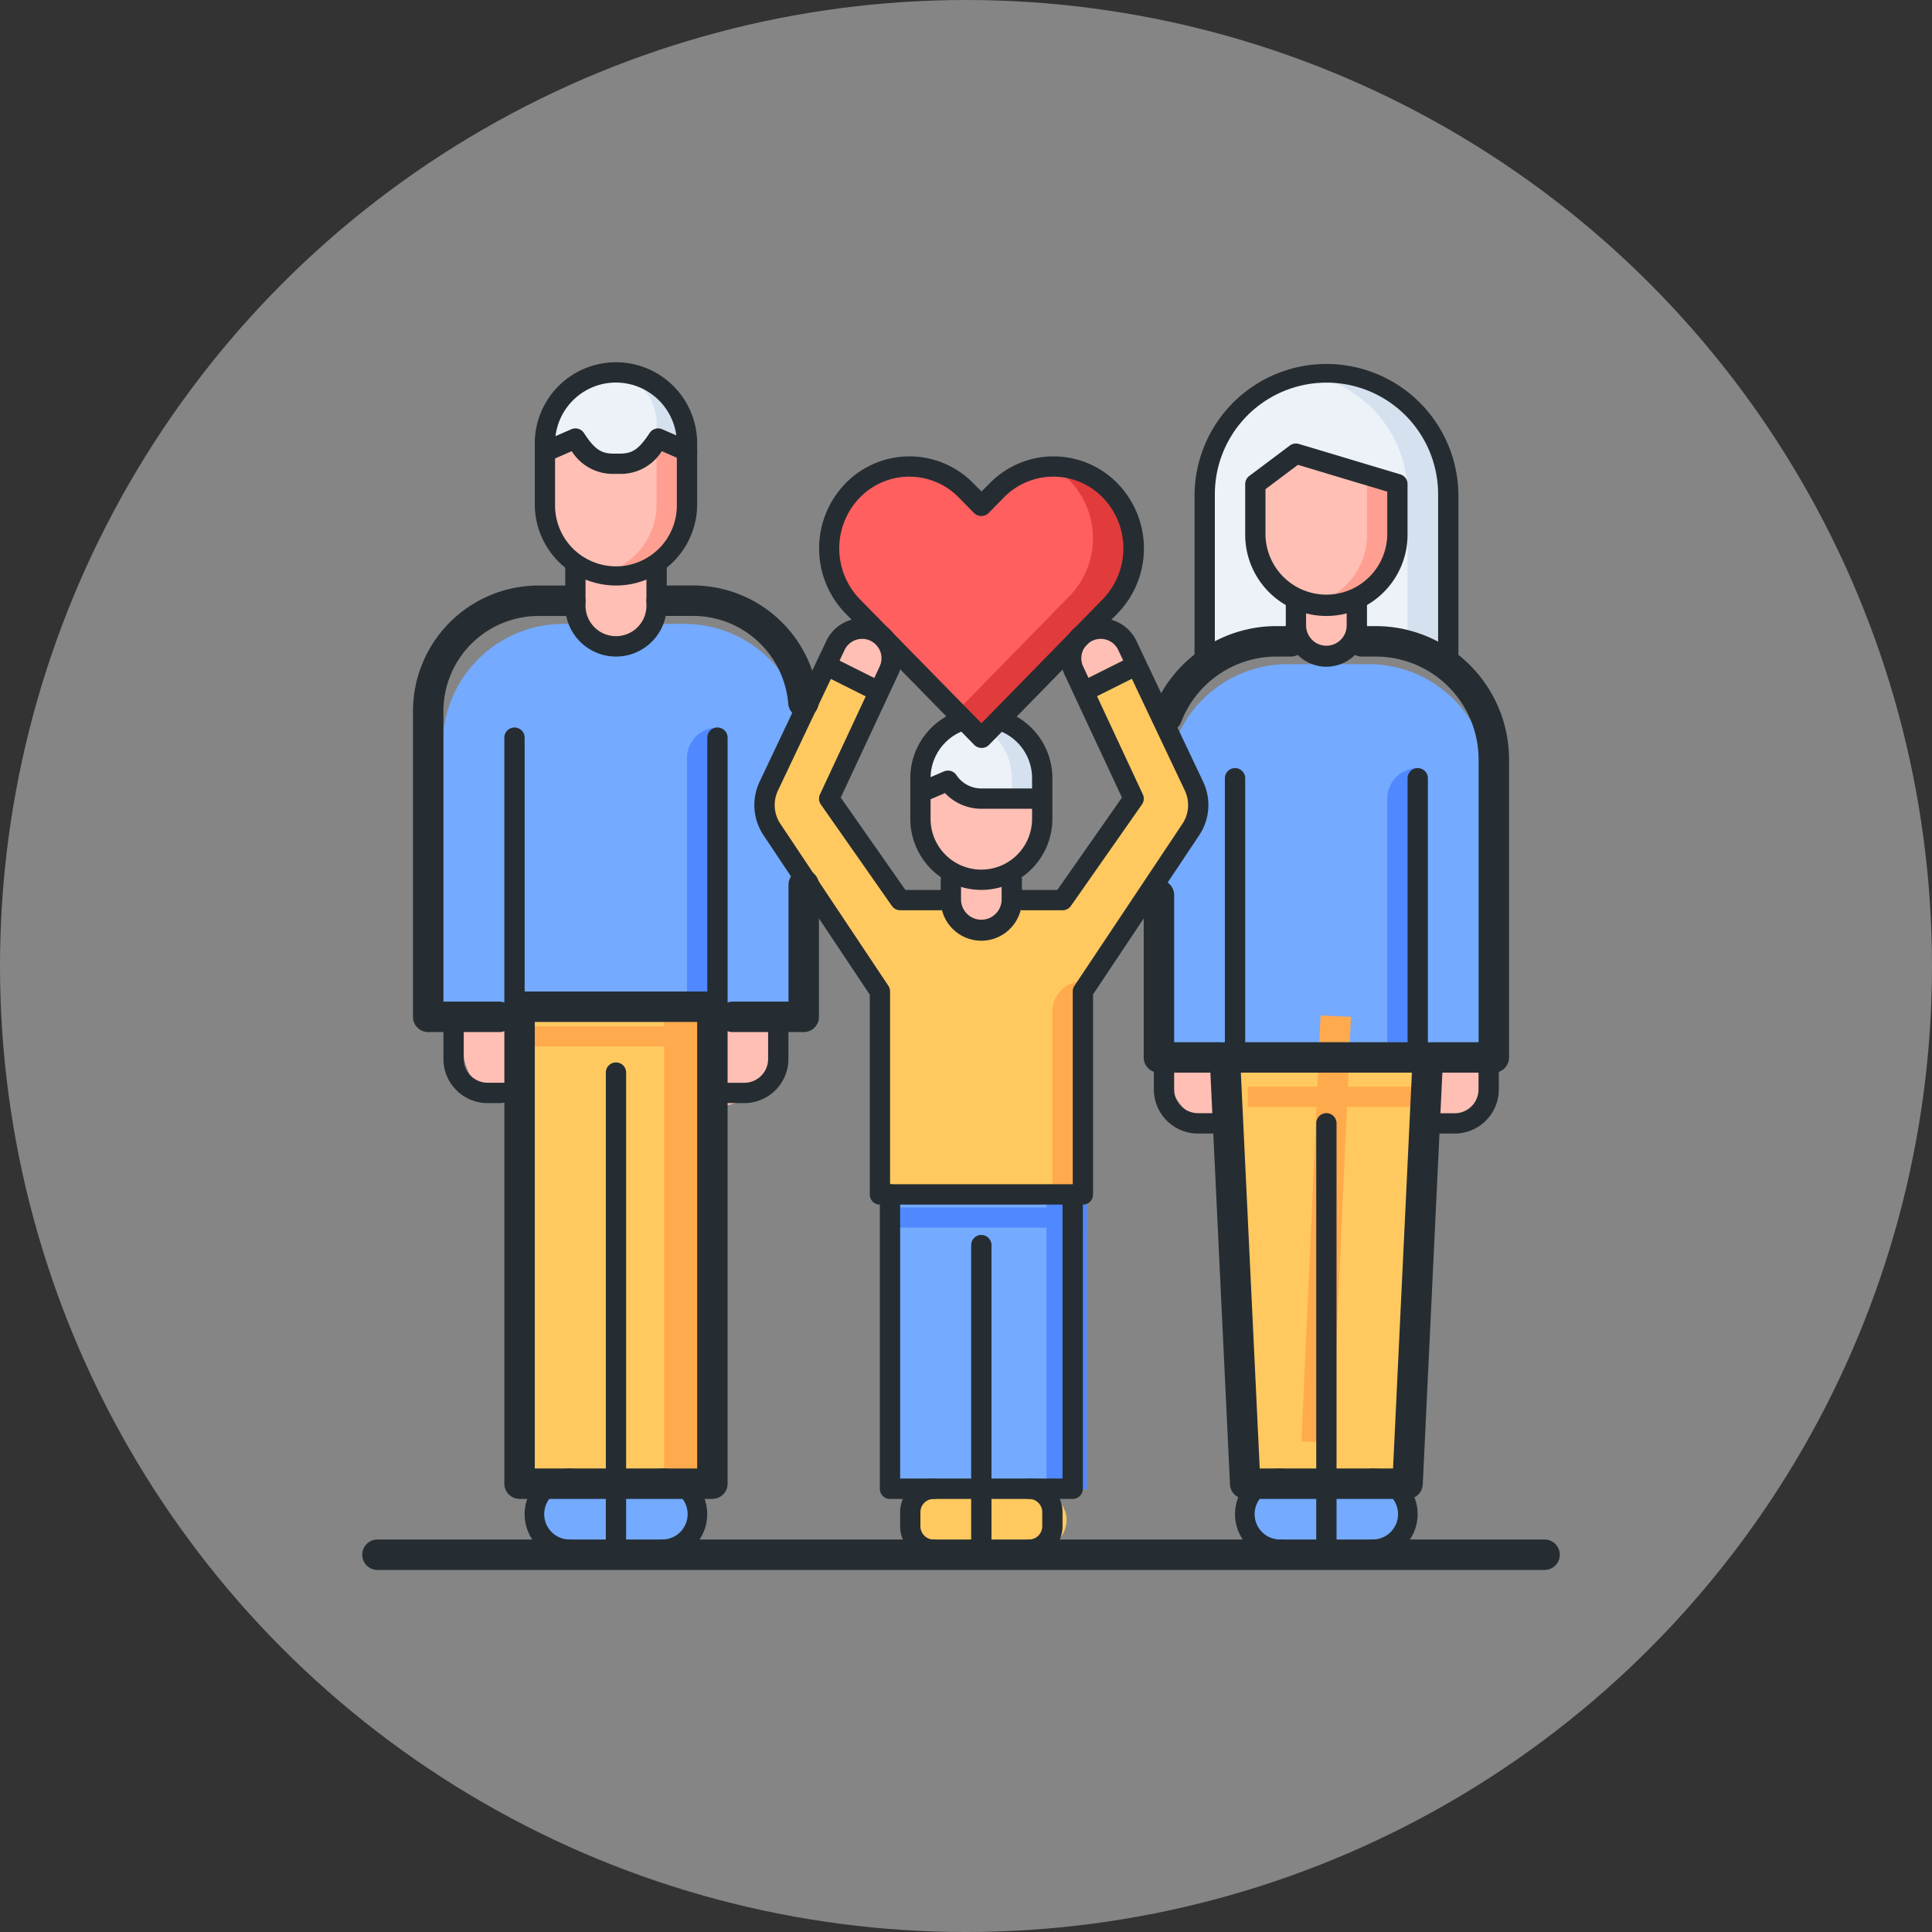 <svg xmlns="http://www.w3.org/2000/svg" width="96" height="96" viewBox="0 0 96 96">
    <rect x="0" y="0" width="96" height="96" fill="#333333" stroke="none"/>
    <circle data-name="타원 19" cx="48" cy="48" r="48" style="fill:#fff;opacity:.4"/>
    <g data-name="그룹 174">
        <g data-name="그룹 131" transform="translate(21.751 18.504)">
            <path data-name="패스 135" d="M218.051 509a6.052 6.052 0 0 0-6.051 6.052v7.564h12.1v-7.564a6.052 6.052 0 0 0-6.049-6.052z" transform="translate(-173.896 -509)" style="fill:#d5e1ef"/>
            <path data-name="패스 136" d="M217.043 509.18a6.048 6.048 0 0 0-5.043 5.961v7.559h10.086v-7.564a6.048 6.048 0 0 0-5.043-5.956z" transform="translate(-173.896 -509.089)" style="fill:#edf2f8"/>
            <path data-name="사각형 68" d="M6 0h6a6 6 0 0 1 6 6v14H0V6a6 6 0 0 1 6-6z" transform="translate(.249 12.496)" style="fill:#74aaff"/>
            <path data-name="사각형 69" d="M6 0h4a6 6 0 0 1 6 6v14H0V6a6 6 0 0 1 6-6z" transform="translate(36.249 14.496)" style="fill:#74aaff"/>
            <path data-name="패스 137" d="m189.81 543.7-2.64-5.57-2.46 1.14 2.393 5.164-3.809 5.229h-7.74l-3.786-5.2 2.393-5.164-2.46-1.14-2.629 5.546a2.752 2.752 0 0 0 .2 2.717l5.176 7.685v10.177h10.086V554.2l5.093-7.818a2.754 2.754 0 0 0 .183-2.682z" transform="translate(-152.483 -523.441)" style="fill:#ffc960"/>
            <path data-name="패스 138" d="M188.513 561.521a1.513 1.513 0 0 1-1.513-1.512V559h3.026v1.009a1.513 1.513 0 0 1-1.513 1.512z" transform="translate(-161.503 -533.786)" style="fill:#ffbfb4"/>
            <path data-name="패스 139" d="M222.513 534.521a1.513 1.513 0 0 1-1.513-1.512V532h3.026v1.009a1.513 1.513 0 0 1-1.513 1.512z" transform="translate(-178.357 -520.401)" style="fill:#ffbfb4"/>
            <path data-name="패스 140" d="M187.026 554.539a3.026 3.026 0 0 1-3.026-3.026V550h6.051v1.513a3.026 3.026 0 0 1-3.025 3.026z" transform="translate(-160.016 -529.324)" style="fill:#ffbfb4"/>
            <path data-name="패스 141" d="M150.53 522.556a3.53 3.53 0 0 1-3.53-3.53V516h7.06v3.026a3.53 3.53 0 0 1-3.53 3.53z" transform="translate(-141.674 -512.47)" style="fill:#ff9f91"/>
            <path data-name="패스 142" d="M152.017 532.034a2.017 2.017 0 0 1-2.017-2.017V528h4.034v2.017a2.017 2.017 0 0 1-2.017 2.017z" transform="translate(-143.161 -518.419)" style="fill:#ffbfb4"/>
            <path data-name="사각형 70" d="M0 0h3v4a3 3 0 0 1-3-3V0z" transform="translate(1.249 32.496)" style="fill:#ffbfb4"/>
            <path data-name="사각형 71" d="M3.616 0H4v4H0v-.384A3.616 3.616 0 0 1 3.616 0z" transform="rotate(180 8.624 18.248)" style="fill:#ffbfb4"/>
            <path data-name="사각형 72" d="M3 0v3H0a3 3 0 0 1 3-3z" transform="rotate(180 26.125 18.748)" style="fill:#ffbfb4"/>
            <path data-name="사각형 73" d="M0 0h3v3a3 3 0 0 1-3-3z" transform="translate(36.249 34.496)" style="fill:#ffbfb4"/>
            <path data-name="패스 143" d="M149.774 522.473a3.53 3.53 0 0 0 2.774-3.447V516H147v3.026a3.529 3.529 0 0 0 2.774 3.447z" transform="translate(-141.674 -512.47)" style="fill:#ffbfb4"/>
            <path data-name="패스 144" d="M220.53 525.556a3.53 3.53 0 0 1-3.53-3.53V519h7.06v3.026a3.53 3.53 0 0 1-3.53 3.53z" transform="translate(-176.374 -513.957)" style="fill:#ff9f91"/>
            <path data-name="패스 145" d="M219.774 524.481a3.53 3.53 0 0 0 2.774-3.447v-3.026L219.017 517 217 518.513v2.521a3.529 3.529 0 0 0 2.774 3.447z" transform="translate(-176.374 -512.966)" style="fill:#ffbfb4"/>
            <path data-name="패스 146" d="M154.06 512.53a3.53 3.53 0 1 0-7.06 0h1.513a1.008 1.008 0 0 0 1.009 1.009h2.017a1.008 1.008 0 0 0 1.009-1.009z" transform="translate(-141.674 -509)" style="fill:#d5e1ef"/>
            <path data-name="패스 147" d="M150.194 509.034a3.529 3.529 0 0 0-3.194 3.513h1.513a1 1 0 0 0 .14.5h3.755a1 1 0 0 0 .14-.5v-1.009a2.514 2.514 0 0 0-2.354-2.504z" transform="translate(-141.674 -509.017)" style="fill:#edf2f8"/>
            <path data-name="패스 148" d="m177.674 537.246-2.441-1.176.376-.78a1.355 1.355 0 1 1 2.44 1.177z" transform="translate(-155.67 -521.652)" style="fill:#ffbfb4"/>
            <path data-name="패스 149" d="m199.744 537.246 2.441-1.176-.376-.78a1.355 1.355 0 1 0-2.441 1.177z" transform="translate(-167.567 -521.652)" style="fill:#ffbfb4"/>
            <path data-name="패스 150" d="M187.026 543a3.026 3.026 0 0 0-3.026 3.026v1.009l1.513-1.009a1.825 1.825 0 0 0 1.632 1.009h2.907v-1.009a3.026 3.026 0 0 0-3.026-3.026z" transform="translate(-160.016 -525.854)" style="fill:#d5e1ef"/>
            <path data-name="패스 151" d="M186.269 543.2a3.024 3.024 0 0 0-2.269 2.923 1.818 1.818 0 0 0 .545.645l.968-.645a1.824 1.824 0 0 0 1.632 1.009h1.394v-1.009a3.024 3.024 0 0 0-2.27-2.923z" transform="translate(-160.016 -525.952)" style="fill:#edf2f8"/>
            <path data-name="패스 152" d="M188.961 519.467a3.933 3.933 0 0 0-5.64 0l-.756.771-.756-.771a3.933 3.933 0 0 0-5.64 0 4.127 4.127 0 0 0 0 5.753l6.4 6.532 6.388-6.532a4.127 4.127 0 0 0 .004-5.753z" transform="translate(-155.554 -513.598)" style="fill:#e23b3b"/>
            <path data-name="패스 153" d="M186.046 518.279a3.932 3.932 0 0 0-2.726 1.187l-.756.771-.756-.771a3.933 3.933 0 0 0-5.64 0 4.127 4.127 0 0 0 0 5.753l5.148 5.25 5.628-5.754a4.127 4.127 0 0 0 0-5.753 3.979 3.979 0 0 0-.898-.683z" transform="translate(-155.554 -513.598)" style="fill:#ff5f5f"/>
            <path data-name="사각형 74" transform="translate(22.249 40.496)" style="fill:#74aaff" d="M0 0h10v15H0z"/>
            <path data-name="패스 154" d="M152.556 622.026h-5.043a1.513 1.513 0 0 1 0-3.026h5.043a1.513 1.513 0 0 1 0 3.026z" transform="translate(-141.178 -563.528)" style="fill:#74aaff"/>
            <path data-name="패스 155" d="M222.556 622.026h-5.043a1.513 1.513 0 0 1 0-3.026h5.043a1.513 1.513 0 0 1 0 3.026z" transform="translate(-175.878 -563.528)" style="fill:#74aaff"/>
            <rect data-name="사각형 75" width="8" height="3" rx="1.5" transform="translate(23.249 55.496)" style="fill:#ffc960"/>
            <path data-name="사각형 76" transform="translate(4.249 31.496)" style="fill:#ffc960" d="M0 0h9v23H0z"/>
            <path data-name="패스 156" d="M223.077 597.676h-8.069L214 577h10.086z" transform="translate(-174.887 -542.708)" style="fill:#ffc960"/>
            <path data-name="패스 157" d="M198.513 579.59H197v-9.077a1.513 1.513 0 0 1 1.513-1.513z" transform="translate(-166.46 -538.743)" style="fill:#ffaa4c"/>
            <path data-name="패스 158" d="M231.513 561.616H230v-12.1a1.513 1.513 0 0 1 1.513-1.516z" transform="translate(-182.818 -528.333)" style="fill:#4f88ff"/>
            <path data-name="패스 159" d="M162.513 557.616H161v-12.1a1.513 1.513 0 0 1 1.513-1.516z" transform="translate(-148.614 -526.35)" style="fill:#4f88ff"/>
            <path data-name="사각형 77" transform="translate(11.249 31.496)" style="fill:#ffaa4c" d="M0 0h2v23H0z"/>
            <path data-name="사각형 78" transform="rotate(2.56 -693.113 997.586)" style="fill:#ffaa4c" d="M0 0h1.513v21.18H0z"/>
            <path data-name="사각형 79" transform="translate(30.249 40.496)" style="fill:#4f88ff" d="M0 0h2v15H0z"/>
            <path data-name="사각형 80" transform="translate(40.249 35.496)" style="fill:#ffaa4c" d="M0 0h9v1H0z"/>
            <path data-name="사각형 81" transform="translate(4.249 32.496)" style="fill:#ffaa4c" d="M0 0h9v1H0z"/>
            <path data-name="사각형 82" transform="translate(22.249 41.496)" style="fill:#4f88ff" d="M0 0h10v1H0z"/>
        </g>
        <g data-name="그룹 173">
            <g data-name="그룹 132">
                <path data-name="패스 160" d="M150.307 516.777h-.324a2.408 2.408 0 0 1-2.072-1.129l-1.057.461a.5.5 0 1 1-.4-.925l1.438-.627a.506.506 0 0 1 .623.186c.522.8.852 1.026 1.471 1.026h.324c.619 0 .949-.23 1.471-1.026a.505.505 0 0 1 .623-.186l1.438.627a.5.5 0 0 1-.4.925l-1.057-.461a2.407 2.407 0 0 1-2.078 1.129z" transform="translate(-119.501 -493.229)" style="fill:#252d32"/>
            </g>
            <g data-name="그룹 133">
                <path data-name="패스 161" d="M182.08 531.76a.5.5 0 0 1-.36-.151l-6.4-6.532a4.638 4.638 0 0 1 0-6.459 4.436 4.436 0 0 1 6.361 0l.4.4.4-.4a4.436 4.436 0 0 1 6.36 0 4.637 4.637 0 0 1 0 6.459l-6.387 6.532a.5.5 0 0 1-.36.152zm-3.585-13.478a3.425 3.425 0 0 0-2.46 1.041 3.624 3.624 0 0 0 0 5.047l6.044 6.164 6.028-6.164a3.624 3.624 0 0 0 0-5.048 3.428 3.428 0 0 0-4.92 0l-.756.771a.52.52 0 0 1-.72 0l-.756-.771a3.425 3.425 0 0 0-2.46-1.039z" transform="translate(-133.31 -494.597)" style="fill:#252d32"/>
            </g>
            <g data-name="그룹 134">
                <path data-name="패스 162" d="M187.749 625.513h-57.993a.756.756 0 1 1 0-1.513h57.993a.756.756 0 1 1 0 1.513z" transform="translate(-111 -547.503)" style="fill:#252d32"/>
            </g>
            <g data-name="그룹 135">
                <path data-name="패스 163" d="M189.38 550.134h-2.513a2.5 2.5 0 0 1-1.815-.78l-.686.294a.5.5 0 1 1-.4-.927l1.037-.445a.505.505 0 0 1 .618.184 1.489 1.489 0 0 0 1.243.665h2.513a.5.5 0 0 1 0 1.009z" transform="translate(-138.097 -509.946)" style="fill:#252d32"/>
            </g>
            <g data-name="그룹 136">
                <path data-name="패스 164" d="M189.581 604.633H180.5a.5.5 0 0 1-.5-.5V589.5a.5.5 0 1 1 1.009 0v14.12h8.069v-13.611a.5.5 0 0 1 1.009 0v14.12a.5.5 0 0 1-.506.504z" transform="translate(-136.281 -530.153)" style="fill:#252d32"/>
            </g>
            <g data-name="그룹 137">
                <path data-name="패스 165" d="M194.2 622.034a.5.5 0 1 1 0-1.009.659.659 0 0 0 .659-.659v-.7a.659.659 0 0 0-.659-.659.5.5 0 1 1 0-1.009 1.669 1.669 0 0 1 1.667 1.667v.7a1.669 1.669 0 0 1-1.667 1.669z" transform="translate(-143.07 -544.528)" style="fill:#252d32"/>
            </g>
            <g data-name="그룹 138">
                <path data-name="패스 166" d="M183.667 622.034a1.669 1.669 0 0 1-1.667-1.667v-.7a1.669 1.669 0 0 1 1.667-1.667.5.5 0 0 1 0 1.009.659.659 0 0 0-.659.659v.7a.659.659 0 0 0 .659.659.5.5 0 0 1 0 1.009z" transform="translate(-137.273 -544.528)" style="fill:#252d32"/>
            </g>
            <g data-name="그룹 139">
                <path data-name="패스 167" d="M189.5 606.607a.5.5 0 0 1-.5-.5V594.5a.5.5 0 1 1 1.009 0v11.6a.5.5 0 0 1-.509.507z" transform="translate(-140.743 -532.631)" style="fill:#252d32"/>
            </g>
            <g data-name="그룹 140">
                <path data-name="패스 168" d="M183.956 562.366h-10.085a.5.5 0 0 1-.5-.5v-9.933L168.083 544a2.7 2.7 0 0 1-.192-2.636l3.318-7a1.971 1.971 0 0 1 3.568 1.677l-2.848 6.1 3.212 4.59h1.759a.5.5 0 1 1 0 1.009h-2.017a.5.5 0 0 1-.413-.215l-3.53-5.043a.5.5 0 0 1-.044-.5l2.971-6.366a.963.963 0 0 0-1.743-.819l-3.318 7a1.681 1.681 0 0 0 .12 1.644l5.368 8.052a.507.507 0 0 1 .085.28v9.581h9.077v-9.581a.507.507 0 0 1 .085-.28l5.367-8.052a1.68 1.68 0 0 0 .121-1.644l-3.318-7a.963.963 0 0 0-1.743.819l2.971 6.366a.5.5 0 0 1-.044.5l-3.53 5.043a.5.5 0 0 1-.413.215h-2.017a.5.5 0 1 1 0-1.009h1.754l3.213-4.59-2.848-6.1a1.971 1.971 0 0 1 3.568-1.678l3.318 7a2.7 2.7 0 0 1-.192 2.636l-5.283 7.924v9.933a.5.5 0 0 1-.509.51z" transform="translate(-130.152 -502.51)" style="fill:#252d32"/>
            </g>
            <g data-name="그룹 141">
                <path data-name="패스 169" d="M188.017 561.53a2.019 2.019 0 0 1-2.017-2.017V558.5a.5.5 0 0 1 1.009 0v1.009a1.009 1.009 0 0 0 2.017 0V558.5a.5.5 0 0 1 1.009 0v1.009a2.019 2.019 0 0 1-2.018 2.021z" transform="translate(-139.256 -514.786)" style="fill:#252d32"/>
            </g>
            <g data-name="그룹 142">
                <path data-name="패스 170" d="M186.53 551.3a3.535 3.535 0 0 1-3.53-3.53v-2.017a3.525 3.525 0 0 1 2.155-3.252.5.5 0 1 1 .393.929 2.518 2.518 0 0 0-1.54 2.323v2.017a2.521 2.521 0 0 0 5.043 0v-2.017a2.517 2.517 0 0 0-1.554-2.33.5.5 0 0 1 .387-.931 3.521 3.521 0 0 1 2.176 3.261v2.017a3.535 3.535 0 0 1-3.53 3.53z" transform="translate(-137.768 -507.081)" style="fill:#252d32"/>
            </g>
            <g data-name="그룹 143">
                <path data-name="패스 171" d="M220.034 524.573a4.039 4.039 0 0 1-4.034-4.034v-2.521a.5.5 0 0 1 .2-.4l2.017-1.513a.507.507 0 0 1 .447-.08l5.043 1.513a.5.5 0 0 1 .36.483v2.521a4.039 4.039 0 0 1-4.033 4.031zm-3.026-6.3v2.269a3.026 3.026 0 0 0 6.051 0v-2.146l-4.44-1.332z" transform="translate(-154.127 -493.966)" style="fill:#252d32"/>
            </g>
            <g data-name="그룹 144">
                <path data-name="패스 172" d="M223.607 523.129a.5.5 0 0 1-.5-.5v-8.069a5.547 5.547 0 0 0-11.094 0v8.069a.5.5 0 0 1-1.009 0v-8.069a6.556 6.556 0 0 1 13.111 0v8.069a.5.5 0 0 1-.508.5z" transform="translate(-151.648 -490)" style="fill:#252d32"/>
            </g>
            <g data-name="그룹 145">
                <path data-name="패스 173" d="M222.017 534.53a2.019 2.019 0 0 1-2.017-2.017V531.5a.5.5 0 0 1 1.009 0v1.009a1.009 1.009 0 0 0 2.017 0V531.5a.5.5 0 0 1 1.009 0v1.009a2.019 2.019 0 0 1-2.018 2.021z" transform="translate(-156.11 -501.401)" style="fill:#252d32"/>
            </g>
            <g data-name="그룹 146">
                <path data-name="패스 174" d="M233.312 556.189h-3.026a.756.756 0 1 1 0-1.513h2.269v-14.054a5.115 5.115 0 0 0-5.109-5.109h-.69a.756.756 0 1 1 0-1.513h.69a6.63 6.63 0 0 1 6.622 6.622v14.81a.757.757 0 0 1-.756.757z" transform="translate(-159.084 -502.889)" style="fill:#252d32"/>
            </g>
            <g data-name="그룹 147">
                <path data-name="패스 175" d="M209.782 568.581h-3.026a.757.757 0 0 1-.756-.756v-8.069a.756.756 0 1 1 1.513 0v7.312h2.269a.756.756 0 1 1 0 1.513z" transform="translate(-149.17 -515.281)" style="fill:#252d32"/>
            </g>
            <g data-name="그룹 148">
                <path data-name="패스 176" d="M207.544 539.252a.74.74 0 0 1-.274-.052.755.755 0 0 1-.43-.979 6.582 6.582 0 0 1 6.173-4.221h.69a.756.756 0 0 1 0 1.513h-.69a5.081 5.081 0 0 0-4.764 3.257.755.755 0 0 1-.705.482z" transform="translate(-149.56 -502.889)" style="fill:#252d32"/>
            </g>
            <g data-name="그룹 149">
                <path data-name="패스 177" d="M222.334 597.693h-8.069a.756.756 0 0 1-.755-.721l-1.009-21.18a.756.756 0 0 1 .755-.792h10.086a.756.756 0 0 1 .755.792l-1.009 21.18a.756.756 0 0 1-.754.721zm-7.347-1.513h6.625l.937-19.667h-8.5z" transform="translate(-152.392 -523.213)" style="fill:#252d32"/>
            </g>
            <g data-name="그룹 150">
                <path data-name="패스 178" d="M217.269 621.539a2.269 2.269 0 1 1 0-4.539.5.5 0 0 1 0 1.009 1.261 1.261 0 1 0 0 2.521.5.5 0 1 1 0 1.009z" transform="translate(-153.631 -544.033)" style="fill:#252d32"/>
            </g>
            <g data-name="그룹 151">
                <path data-name="패스 179" d="M228 621.539a.5.5 0 1 1 0-1.009 1.261 1.261 0 1 0 0-2.521.5.5 0 0 1 0-1.009 2.269 2.269 0 1 1 0 4.539z" transform="translate(-159.828 -544.033)" style="fill:#252d32"/>
            </g>
            <g data-name="그룹 152">
                <path data-name="패스 180" d="M223.5 604.189a.5.5 0 0 1-.5-.5V582.5a.5.5 0 0 1 1.009 0v21.18a.5.5 0 0 1-.509.509z" transform="translate(-157.597 -526.683)" style="fill:#252d32"/>
            </g>
            <g data-name="그룹 153">
                <path data-name="패스 181" d="M232.5 562.12a.5.5 0 0 1-.5-.5V548.5a.5.5 0 1 1 1.009 0v13.112a.5.5 0 0 1-.509.508z" transform="translate(-162.058 -509.829)" style="fill:#252d32"/>
            </g>
            <g data-name="그룹 154">
                <path data-name="패스 182" d="M214.5 562.12a.5.5 0 0 1-.5-.5V548.5a.5.5 0 1 1 1.009 0v13.112a.5.5 0 0 1-.509.508z" transform="translate(-153.136 -509.829)" style="fill:#252d32"/>
            </g>
            <g data-name="그룹 155">
                <path data-name="패스 183" d="M189.5 622.034a.5.5 0 0 1-.5-.5V618.5a.5.5 0 1 1 1.009 0v3.026a.5.5 0 0 1-.509.508z" transform="translate(-140.743 -544.528)" style="fill:#252d32"/>
            </g>
            <g data-name="그룹 156">
                <path data-name="패스 184" d="M235.337 580.034h-.837a.5.5 0 0 1 0-1.009h.833a1.185 1.185 0 0 0 1.184-1.184V576.5a.5.5 0 1 1 1.009 0v1.337a2.195 2.195 0 0 1-2.189 2.197z" transform="translate(-163.05 -523.708)" style="fill:#252d32"/>
            </g>
            <g data-name="그룹 157">
                <path data-name="패스 185" d="M210.026 580.034h-.833a2.195 2.195 0 0 1-2.193-2.192V576.5a.5.5 0 1 1 1.009 0v1.337a1.185 1.185 0 0 0 1.184 1.184h.833a.5.5 0 0 1 0 1.009z" transform="translate(-149.666 -523.708)" style="fill:#252d32"/>
            </g>
            <g data-name="그룹 158">
                <path data-name="패스 186" d="M168.286 566.069h-3.53a.756.756 0 1 1 0-1.513h2.774v-5.8a.756.756 0 1 1 1.513 0v6.556a.757.757 0 0 1-.757.757z" transform="translate(-128.35 -514.786)" style="fill:#252d32"/>
            </g>
            <g data-name="그룹 159">
                <path data-name="패스 187" d="M164.8 536.567a.756.756 0 0 1-.753-.7 4.747 4.747 0 0 0-4.713-4.356h-1.576a.756.756 0 1 1 0-1.513h1.576a6.266 6.266 0 0 1 6.221 5.751.757.757 0 0 1-.7.813.594.594 0 0 1-.055.005z" transform="translate(-124.88 -500.906)" style="fill:#252d32"/>
            </g>
            <g data-name="그룹 160">
                <path data-name="패스 188" d="M138.286 552.189h-3.53a.757.757 0 0 1-.756-.756V536.24a6.247 6.247 0 0 1 6.24-6.24h1.576a.756.756 0 0 1 0 1.513h-1.576a4.732 4.732 0 0 0-4.727 4.727v14.436h2.774a.756.756 0 1 1 0 1.513z" transform="translate(-113.479 -500.906)" style="fill:#252d32"/>
            </g>
            <g data-name="그룹 161">
                <path data-name="패스 189" d="M153.338 595.214h-9.581a.757.757 0 0 1-.756-.756v-23.7a.757.757 0 0 1 .756-.756h9.581a.757.757 0 0 1 .756.756v23.7a.757.757 0 0 1-.756.756zm-8.825-1.513h8.069v-22.188h-8.069z" transform="translate(-117.94 -520.734)" style="fill:#252d32"/>
            </g>
            <g data-name="그룹 162">
                <path data-name="패스 190" d="M147.269 621.539a2.269 2.269 0 1 1 0-4.539.5.5 0 0 1 0 1.009 1.261 1.261 0 1 0 0 2.521.5.5 0 1 1 0 1.009z" transform="translate(-118.931 -544.033)" style="fill:#252d32"/>
            </g>
            <g data-name="그룹 163">
                <path data-name="패스 191" d="M158 621.539a.5.5 0 1 1 0-1.009 1.261 1.261 0 1 0 0-2.521.5.5 0 0 1 0-1.009 2.269 2.269 0 1 1 0 4.539z" transform="translate(-125.128 -544.033)" style="fill:#252d32"/>
            </g>
            <g data-name="그룹 164">
                <path data-name="패스 192" d="M153.5 601.71a.5.5 0 0 1-.5-.5V577.5a.5.5 0 1 1 1.009 0v23.7a.5.5 0 0 1-.509.51z" transform="translate(-122.897 -524.204)" style="fill:#252d32"/>
            </g>
            <g data-name="그룹 165">
                <path data-name="패스 193" d="M163.5 558.12a.5.5 0 0 1-.5-.5V544.5a.5.5 0 1 1 1.009 0v13.111a.5.5 0 0 1-.509.509z" transform="translate(-127.854 -507.846)" style="fill:#252d32"/>
            </g>
            <g data-name="그룹 166">
                <path data-name="패스 194" d="M143.5 558.12a.5.5 0 0 1-.5-.5V544.5a.5.5 0 1 1 1.009 0v13.111a.5.5 0 0 1-.509.509z" transform="translate(-117.94 -507.846)" style="fill:#252d32"/>
            </g>
            <g data-name="그룹 167">
                <path data-name="패스 195" d="M165.337 577.034h-.837a.5.5 0 1 1 0-1.009h.833a1.185 1.185 0 0 0 1.184-1.184V573.5a.5.5 0 1 1 1.009 0v1.337a2.195 2.195 0 0 1-2.189 2.197z" transform="translate(-128.35 -522.221)" style="fill:#252d32"/>
            </g>
            <g data-name="그룹 168">
                <path data-name="패스 196" d="M140.026 577.034h-.833a2.195 2.195 0 0 1-2.193-2.192V573.5a.5.5 0 1 1 1.009 0v1.337a1.185 1.185 0 0 0 1.184 1.184h.833a.5.5 0 1 1 0 1.009z" transform="translate(-114.966 -522.221)" style="fill:#252d32"/>
            </g>
            <g data-name="그룹 169">
                <path data-name="패스 197" d="M151.521 532.043a2.524 2.524 0 0 1-2.521-2.522V527.5a.5.5 0 0 1 1.009 0v2.017a1.513 1.513 0 1 0 3.026 0V527.5a.5.5 0 0 1 1.009 0v2.017a2.524 2.524 0 0 1-2.523 2.526z" transform="translate(-120.914 -499.419)" style="fill:#252d32"/>
            </g>
            <g data-name="그룹 170">
                <path data-name="패스 198" d="M150.034 519.094A4.039 4.039 0 0 1 146 515.06v-3.026a4.034 4.034 0 1 1 8.069 0v3.026a4.039 4.039 0 0 1-4.035 4.034zm0-10.086a3.029 3.029 0 0 0-3.026 3.026v3.026a3.026 3.026 0 1 0 6.051 0v-3.026a3.029 3.029 0 0 0-3.025-3.025z" transform="translate(-119.427 -490)" style="fill:#252d32"/>
            </g>
            <g data-name="그룹 171">
                <path data-name="패스 199" d="M176.521 539.017a.506.506 0 0 1-.225-.053l-2.017-1.009a.5.5 0 0 1 .451-.9l2.017 1.009a.5.5 0 0 1-.226.956z" transform="translate(-133.306 -504.376)" style="fill:#252d32"/>
            </g>
            <g data-name="그룹 172">
                <path data-name="패스 200" d="M200.5 539.017a.5.5 0 0 1-.226-.956l2.017-1.009a.5.5 0 0 1 .451.9l-2.017 1.009a.506.506 0 0 1-.225.056z" transform="translate(-146.195 -504.376)" style="fill:#252d32"/>
            </g>
        </g>
    </g>
</svg>
